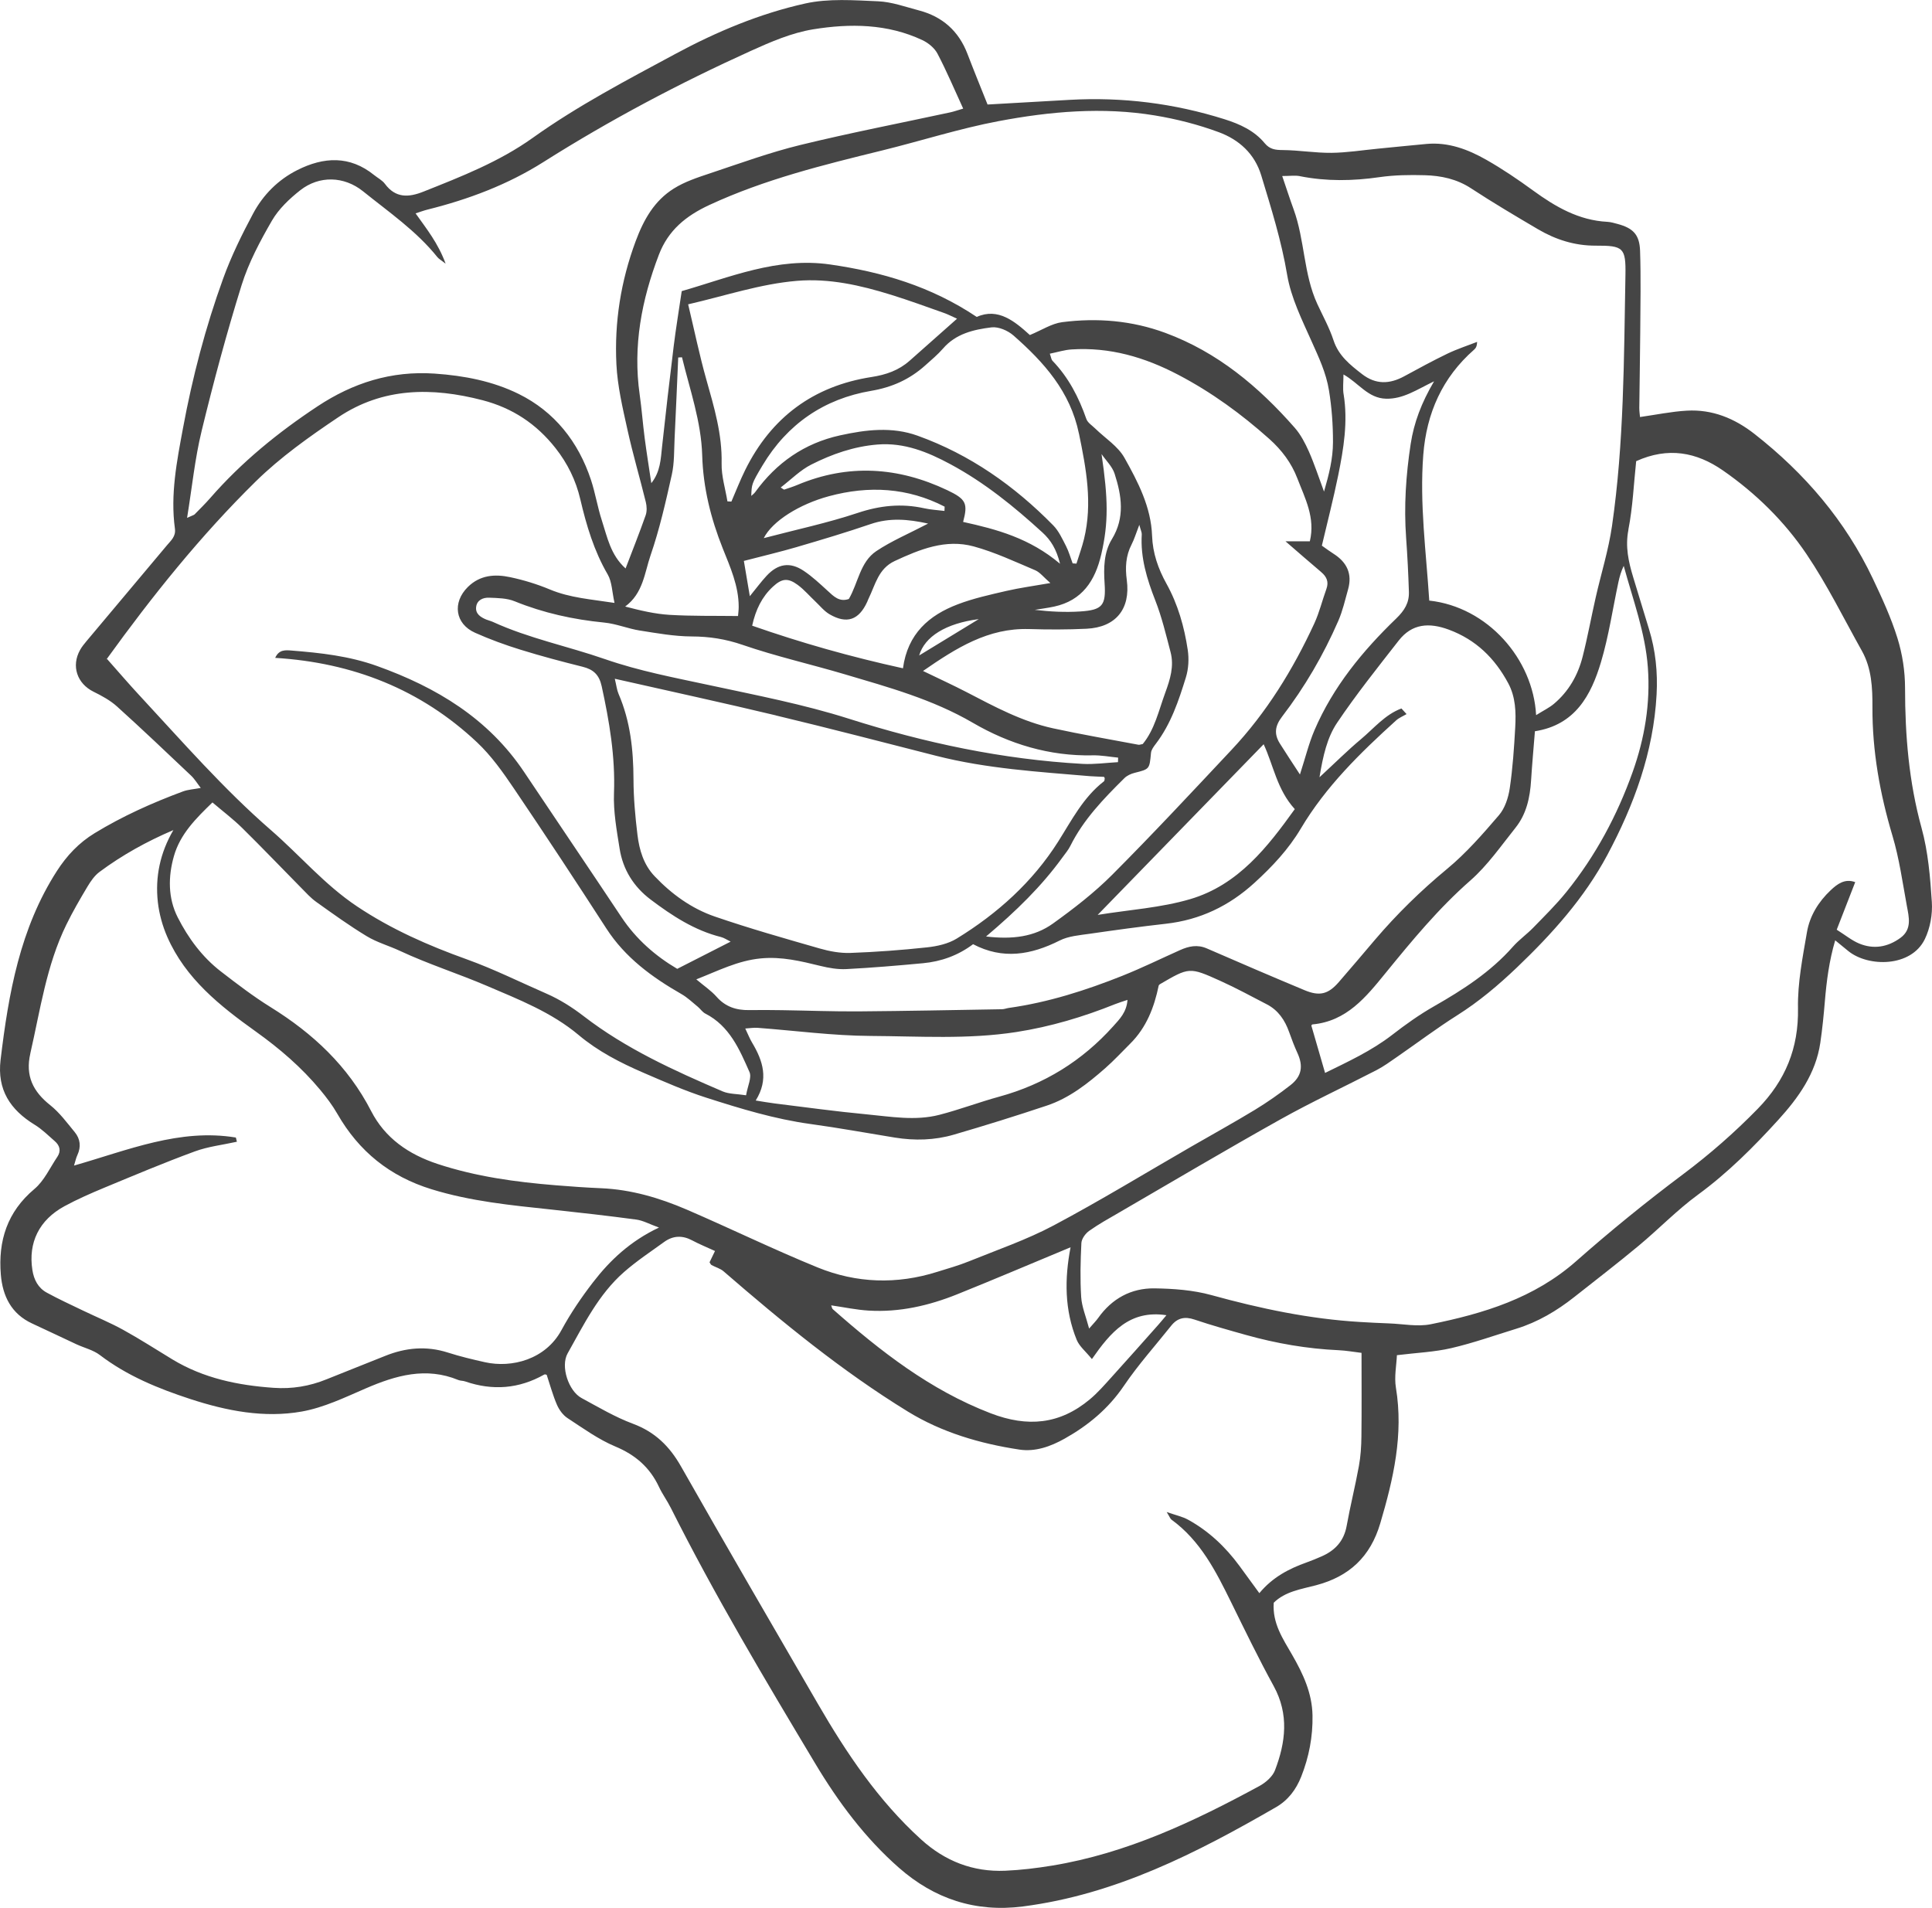 <svg xmlns="http://www.w3.org/2000/svg" id="Ebene_2" data-name="Ebene 2" viewBox="0 0 694.5 685.83"><defs><style>      .cls-1 {        fill: #454545;        stroke-width: 0px;      }    </style></defs><g id="Layer_2" data-name="Layer 2"><path class="cls-1" d="M12.49,404.34c2.63,1.61,4.88,3.86,7.22,5.9,1.79,1.56,2.31,3.52.91,5.6-2.66,3.94-4.73,8.63-8.25,11.58-9.79,8.22-13.07,18.64-12.07,30.78.64,7.7,3.75,14.11,11.27,17.58,5.31,2.44,10.58,4.99,15.88,7.45,2.82,1.31,6.04,2.05,8.45,3.88,9.81,7.49,20.98,12.04,32.54,15.82,13.05,4.26,26.52,6.9,40.09,4.48,7.89-1.41,15.46-5.07,22.93-8.3,10.85-4.69,21.66-7.81,33.29-3.03.76.31,1.67.24,2.45.51,9.86,3.4,19.34,2.68,28.45-2.47.27-.16.77.08.87.1,1.23,3.69,2.2,7.33,3.68,10.75.79,1.83,2.17,3.74,3.81,4.81,5.58,3.65,11.1,7.66,17.19,10.21,7.21,3.01,12.38,7.5,15.66,14.47,1.24,2.64,3,5.04,4.31,7.66,15.77,31.43,33.78,61.61,51.83,91.75,8.32,13.9,17.94,26.84,30.15,37.56,12.7,11.16,27.48,16.1,44.58,13.9,33.35-4.3,62.46-19.23,91-35.71,4.34-2.51,7.18-6.33,9.01-10.93,2.8-7.08,4.21-14.39,4.07-22.04-.15-8.05-3.41-14.98-7.31-21.75-3.3-5.75-7.16-11.32-6.63-18.75,4.07-4.05,9.83-4.87,15.19-6.28,11.95-3.14,19.54-10.22,23.1-22.25,4.73-15.99,8.42-31.92,5.63-48.78-.65-3.93.21-8.12.36-11.68,7.17-.88,13.5-1.13,19.55-2.54,7.92-1.84,15.63-4.58,23.41-6.98,7.7-2.38,14.51-6.42,20.8-11.39,7.72-6.1,15.52-12.09,23.08-18.38,7.24-6.01,13.82-12.87,21.39-18.41,10.74-7.87,20.03-17.17,28.89-26.92,7.21-7.93,13.46-16.64,15.08-27.69.73-4.96,1.22-9.95,1.64-14.95.61-7.25,1.52-14.42,3.71-21.87,1.88,1.54,3.31,2.72,4.76,3.89,7.15,5.76,22.53,5.85,27.47-4.34,1.91-3.95,2.8-8.91,2.51-13.3-.58-8.95-1.33-18.08-3.7-26.67-4.56-16.55-5.92-33.27-5.93-50.31,0-5.98-.95-12.17-2.72-17.87-2.28-7.36-5.55-14.45-8.86-21.43-9.88-20.82-24.45-37.84-42.53-52-7.19-5.63-15.18-8.9-24.33-8.38-5.56.32-11.07,1.47-16.83,2.29-.07-.85-.27-2.07-.26-3.28.09-9,.28-18,.34-27,.06-9.83.27-19.67-.06-29.48-.2-5.86-2.54-8.15-8.09-9.65-1.21-.33-2.44-.69-3.68-.76-10.28-.53-18.66-5.41-26.72-11.28-5.39-3.93-10.95-7.7-16.75-11-6.59-3.75-13.65-6.43-21.5-5.72-5.82.53-11.64,1.14-17.46,1.7-5.58.54-11.16,1.44-16.75,1.5-5.82.06-11.65-.95-17.48-1-2.69-.02-4.67-.24-6.53-2.49-3.72-4.5-8.92-6.85-14.36-8.57-18.13-5.73-36.7-8.05-55.69-6.99-9.6.54-19.21,1.09-29.55,1.68-2.46-6.18-4.91-12.15-7.22-18.19-3.15-8.25-9.02-13.43-17.49-15.65-4.85-1.27-9.72-3.06-14.64-3.27-8.72-.37-17.79-1.07-26.18.79-16.34,3.63-31.88,10.15-46.62,18.09-17.48,9.41-35.12,18.63-51.34,30.21-12.05,8.61-25.68,13.92-39.3,19.34-5.33,2.12-10,2.38-13.84-2.8-.96-1.3-2.58-2.11-3.88-3.16-8.78-7.1-18.16-6.55-27.61-1.79-6.9,3.47-12.3,8.9-15.9,15.64-4.03,7.54-7.84,15.29-10.75,23.32-6.35,17.5-11.06,35.52-14.45,53.82-2.21,11.9-4.58,23.88-2.9,36.12.38,2.76-1.37,4.21-2.83,5.94-9.68,11.53-19.37,23.06-29.04,34.6-.8.96-1.6,1.95-2.21,3.04-3.26,5.8-1.09,12.12,4.83,15.04,2.97,1.46,6,3.11,8.43,5.3,9.01,8.13,17.8,16.5,26.61,24.84,1.3,1.23,2.25,2.84,3.5,4.45-2.49.47-4.58.57-6.45,1.27-10.99,4.08-21.65,8.86-31.69,14.98-5.69,3.47-10.01,8.07-13.59,13.63C7.16,333.8,3.07,357.17.21,380.98c-1.3,10.8,3.49,17.97,12.28,23.36ZM489.39,516.41c-.04,3.53-.27,7.11-.9,10.58-1.31,7.2-3.1,14.31-4.4,21.51-.99,5.52-4.21,8.92-9.13,11.04-1.73.74-3.46,1.48-5.24,2.11-6.37,2.27-12.25,5.31-17.02,11.06-2.52-3.45-4.81-6.62-7.13-9.77-5.02-6.83-11.06-12.56-18.51-16.65-2.01-1.1-4.35-1.59-7.67-2.75,1.09,1.76,1.29,2.44,1.74,2.76,10.4,7.55,15.96,18.56,21.43,29.69,4.97,10.12,9.9,20.27,15.31,30.15,5.55,10.14,4.29,20.21.45,30.24-.87,2.28-3.33,4.42-5.59,5.65-23.58,12.8-47.73,24.22-74.54,28.62-5.56.91-11.19,1.6-16.82,1.84-11.61.5-21.69-3.45-30.3-11.28-15.38-13.97-26.77-30.96-37.09-48.76-16.46-28.39-32.97-56.75-49.17-85.28-4.13-7.27-9.35-12.41-17.31-15.37-6.41-2.39-12.4-5.96-18.45-9.23-4.67-2.52-7.64-11.39-5-16.07,5.83-10.36,11.11-21.2,20.25-29.21,4.52-3.96,9.58-7.32,14.47-10.85,3.17-2.28,6.52-2.42,10.03-.55,2.55,1.36,5.24,2.45,8.22,3.82-.8,1.66-1.39,2.88-1.96,4.06.27.38.42.83.72.99,1.44.79,3.14,1.23,4.34,2.27,21.02,18.2,42.51,35.84,66.24,50.41,12.19,7.49,25.93,11.52,40.08,13.66,5.73.87,11.23-1.12,16.22-3.91,8.48-4.75,15.74-10.76,21.33-18.99,5.14-7.58,11.31-14.46,17.03-21.64,2.23-2.79,4.87-3.38,8.33-2.21,6.11,2.06,12.33,3.8,18.54,5.54,10.9,3.05,22,4.98,33.33,5.49,2.68.12,5.35.61,8.21.95,0,10.5.08,20.3-.04,30.09ZM387.05,481.66c.95,2.33,3.21,4.12,5.46,6.9,6.67-9.56,13.49-17.78,26.79-15.77-1.22,1.44-2.06,2.48-2.95,3.48-5.56,6.25-11.1,12.52-16.72,18.72-2.52,2.78-5,5.66-7.87,8.05-10.82,9.02-22.35,10.12-35.69,4.99-21.77-8.37-39.56-22.3-56.71-37.41-.28-.24-.32-.75-.57-1.37,4.57.66,9,1.61,13.46,1.88,11.06.67,21.66-1.77,31.84-5.86,13.36-5.37,26.61-11.02,40.75-16.9-2.19,11.31-2.19,22.54,2.21,33.3ZM585.35,190.42c1.6-8.15,1.94-16.54,2.81-24.64,11.46-5.18,21.67-3.28,31.22,3.36,11.8,8.2,22.04,18.25,30.02,30.07,7.46,11.05,13.39,23.14,19.92,34.81,3.5,6.26,3.8,13.27,3.77,20.15-.07,15.85,2.69,31.15,7.21,46.31,2.44,8.17,3.61,16.73,5.16,25.15.75,4.06,1.92,8.43-2.31,11.52-4.54,3.32-9.61,4.19-14.81,2.04-2.64-1.09-4.94-3-8.09-4.98,2.38-6.13,4.48-11.54,6.65-17.1-3.7-1.36-6.38.61-8.84,2.93-4.38,4.13-7.51,9.22-8.51,15.06-1.55,9.04-3.39,18.23-3.22,27.32.26,14.38-4.55,26-14.43,36.13-8.35,8.56-17.25,16.35-26.84,23.54-13.21,9.9-26.08,20.34-38.46,31.27-15.08,13.32-33.32,18.85-52.29,22.68-4.77.96-9.96-.12-14.95-.3-3.46-.13-6.93-.3-10.39-.51-18.24-1.08-35.96-4.83-53.54-9.68-6.54-1.8-13.58-2.31-20.41-2.41-8.42-.11-15.32,3.68-20.28,10.68-.7.99-1.58,1.86-3.23,3.77-1.15-4.37-2.62-7.8-2.85-11.31-.41-6.45-.25-12.96.07-19.43.08-1.53,1.46-3.43,2.8-4.38,3.4-2.42,7.08-4.45,10.7-6.55,19.34-11.23,38.59-22.64,58.11-33.56,11.26-6.3,23.01-11.74,34.48-17.67,2.58-1.34,4.96-3.08,7.36-4.74,7.21-4.98,14.22-10.28,21.63-14.96,7.84-4.95,14.78-10.81,21.49-17.21,12.64-12.07,24.23-24.97,32.48-40.41,9.62-18.01,16.6-36.99,17.72-57.68.44-8.01-.36-15.89-2.74-23.58-1.91-6.2-3.8-12.4-5.67-18.61-1.68-5.57-2.91-10.98-1.71-17.07ZM270.36,374.82c-.84-1.4-1.43-2.95-2.46-5.09,1.76-.11,3.08-.34,4.38-.25,13.54,1.01,27.07,2.84,40.62,2.92,17.48.1,35.05,1.3,52.47-1.41,12.24-1.9,24.02-5.42,35.5-10.03,1.29-.52,2.64-.91,4.43-1.52-.3,4.39-2.79,6.88-5.1,9.45-11.17,12.46-24.8,20.9-40.97,25.33-7.24,1.98-14.28,4.67-21.55,6.54-8.68,2.24-17.49.64-26.2-.18-11.02-1.03-21.99-2.56-32.97-3.91-2.22-.27-4.43-.68-6.85-1.06,4.77-7.64,2.6-14.27-1.3-20.8ZM403.56,350.74c-13.22,5.27-26.74,9.6-40.91,11.59-.83.12-1.64.46-2.46.47-17.12.29-34.24.64-51.36.77-9.2.07-18.4-.29-27.61-.43-3.97-.06-7.95-.09-11.92-.03-4.62.07-8.54-1.18-11.73-4.81-1.91-2.17-4.4-3.82-7.27-6.24,7.89-3.08,14.87-6.73,23.17-7.53,7.52-.72,14.42.98,21.49,2.71,3.02.74,6.22,1.29,9.3,1.13,9.19-.48,18.36-1.25,27.52-2.11,6.56-.61,12.63-2.79,18.02-6.84,10.68,5.62,20.85,3.85,31.1-1.31,3.21-1.62,7.16-1.91,10.83-2.44,9.1-1.32,18.22-2.57,27.37-3.6,12.29-1.38,22.74-6.39,31.86-14.72,6.39-5.83,12.25-12.08,16.64-19.48,9-15.15,21.38-27.23,34.27-38.9,1.06-.96,2.49-1.52,3.75-2.27-.61-.67-1.23-1.34-1.84-2.02-5.89,2.18-9.89,7.14-14.55,11.04-4.78,4-9.21,8.42-14.91,13.69,1.28-7.78,2.78-14.3,6.32-19.57,6.86-10.2,14.57-19.85,22.14-29.55,4.8-6.15,10.96-6.56,18.02-3.95,9.78,3.62,16.56,10.3,21.37,19.27,2.68,4.99,2.81,10.48,2.51,15.91-.41,7.31-.9,14.64-1.97,21.87-.5,3.36-1.72,7.13-3.87,9.64-5.82,6.8-11.8,13.65-18.66,19.33-9.4,7.78-18.03,16.21-25.91,25.46-4.34,5.1-8.65,10.22-13.05,15.27-3.76,4.31-6.86,5.12-12.27,2.86-11.75-4.9-23.45-9.93-35.12-15.01-3.42-1.49-6.52-.8-9.66.61-6.87,3.07-13.63,6.4-20.61,9.18ZM474.95,205.67c1.97,1.66,2.78,3.51,1.85,6.06-1.49,4.11-2.52,8.43-4.34,12.38-7.66,16.6-17.19,32.06-29.75,45.44-14.17,15.1-28.3,30.27-42.92,44.93-6.47,6.48-13.84,12.17-21.29,17.52-6.67,4.78-14.56,5.78-24.04,4.65,10.84-9.17,19.95-18.04,27.46-28.42.98-1.35,2.09-2.65,2.83-4.13,4.74-9.52,12.01-17.02,19.45-24.38.93-.92,2.34-1.56,3.64-1.89,5.42-1.36,5.36-1.3,5.91-7.19.11-1.13.99-2.28,1.74-3.26,5.43-7.13,8.21-15.49,10.8-23.86.96-3.09,1.15-6.68.67-9.9-1.24-8.3-3.54-16.38-7.64-23.77-3-5.4-4.96-11.03-5.18-17.24-.37-10.36-5.07-19.35-9.92-28.02-2.34-4.18-6.97-7.07-10.54-10.56-1.11-1.09-2.69-2.06-3.16-3.4-2.72-7.8-6.42-14.97-12.21-20.97-.38-.39-.43-1.11-.93-2.51,2.76-.56,5.27-1.37,7.81-1.53,13.72-.89,26.26,2.76,38.41,9.14,11.97,6.28,22.65,14.08,32.67,23.02,4.5,4.02,7.97,8.65,10.08,14.16,2.73,7.13,6.54,14.14,4.5,22.65h-8.75c4.71,4.07,8.74,7.6,12.84,11.06ZM482.99,141.78c-.35-2.15-.05-4.41-.05-7.17,5.5,3.08,8.81,8.57,15.33,8.72,6.13.14,10.92-3.2,17.24-6.26-4.57,7.77-7.24,14.89-8.41,22.52-1.71,11.19-2.46,22.42-1.64,33.74.47,6.46.79,12.93,1,19.4.13,3.92-1.54,6.7-4.57,9.62-12.07,11.64-22.68,24.54-29.37,40.14-2.03,4.73-3.25,9.81-5.23,15.92-2.8-4.32-5.07-7.69-7.22-11.14-2.11-3.38-1.81-6.26.8-9.66,8.14-10.61,14.87-22.15,20.21-34.42,1.57-3.6,2.44-7.51,3.51-11.31,1.59-5.6-.43-9.78-5.23-12.82-1.22-.77-2.38-1.64-4.19-2.91,1.96-8.37,4.15-16.79,5.88-25.3,1.95-9.58,3.53-19.22,1.95-29.08ZM465.44,290.86c-9.69,13.49-20.25,27.23-37.55,32.35-10.58,3.13-21.89,3.82-33.31,5.68,20.2-20.77,39.78-40.91,59.67-61.35,3.55,7.63,4.79,16.32,11.19,23.32ZM396,163.26c1.6,2.33,3.84,4.45,4.67,7.03,2.53,7.86,3.8,15.73-.98,23.54-2.91,4.76-2.98,10.35-2.62,15.85.53,7.94-.75,9.61-8.76,10.13-5.4.35-10.84.07-16.33-.58,2.32-.39,4.65-.68,6.94-1.17,10.13-2.19,14.76-9.33,16.95-18.76,2.65-11.4,2.48-19.99.11-36.04ZM346.21,187.63c1.77-6.64,1.11-8.19-5.67-11.41-17.68-8.39-35.66-9.57-53.93-1.89-1.53.64-3.13,1.14-4.7,1.67-.13.04-.35-.19-1.28-.75,3.79-2.91,7.05-6.25,10.99-8.24,7.44-3.77,15.3-6.52,23.81-7.21,9.65-.78,18.1,2.71,26.19,7.06,12.2,6.55,22.92,15.23,33.11,24.56,2.98,2.73,5.01,5.93,6.32,11.24-10.94-9.23-22.78-12.39-34.83-15.04ZM297.97,178.38c14.35-3.88,28.3-3.11,41.6,3.75-.02.51-.04,1.03-.06,1.54-2.44-.31-4.92-.43-7.3-.96-8.16-1.8-15.89-1-23.91,1.68-10.79,3.6-21.99,5.97-33.75,9.06,3.08-6.12,12.81-12.2,23.42-15.07ZM286.68,196.57c8.8-2.57,17.6-5.21,26.27-8.17,6.81-2.33,13.39-1.8,20.68-.18-6.93,3.62-13.12,6.22-18.6,9.88-5.86,3.91-6.52,11.42-9.89,17.22-3.42,1.19-5.44-.93-7.63-2.94-2.76-2.52-5.51-5.12-8.6-7.18-4.93-3.29-9.29-2.58-13.35,1.8-1.95,2.11-3.67,4.44-6.02,7.32-.76-4.51-1.4-8.27-2.14-12.68,6.52-1.7,12.95-3.21,19.28-5.06ZM277.85,210.89c3.21-2.98,5.4-3.22,8.91-.63,2.32,1.72,4.24,3.98,6.36,5.98,1.66,1.57,3.15,3.46,5.08,4.58,6.22,3.62,10.56,2.07,13.55-4.5.17-.38.3-.78.49-1.16,2.44-4.97,3.47-10.73,9.39-13.49,9.07-4.22,18.33-7.98,28.37-5.25,7.59,2.07,14.82,5.48,22.1,8.56,1.76.74,3.07,2.54,5.48,4.61-6.09,1.07-11,1.72-15.81,2.83-5.89,1.37-11.86,2.67-17.49,4.82-10.3,3.92-18.01,10.54-19.69,23-18.8-4.13-36.54-9.14-54.21-15.32,1.28-5.83,3.55-10.4,7.47-14.04ZM351.84,222.56c-7.69,4.69-14.48,8.83-21.43,13.07,2-6.79,9.56-11.53,21.43-13.07ZM369.91,226.13c6.88.22,13.79.22,20.67-.11,10.52-.51,15.86-7.11,14.47-17.5-.6-4.46-.39-8.72,1.73-12.81.95-1.84,1.54-3.86,2.77-7.04.51,1.94.93,2.71.88,3.45-.5,8.35,1.85,16.02,4.86,23.71,2.35,5.99,3.85,12.33,5.49,18.58,1.34,5.07-.14,9.8-1.91,14.63-2.35,6.4-3.77,13.16-8.08,18.42-.75.13-1.18.33-1.56.26-10.23-1.93-20.49-3.69-30.66-5.9-11.12-2.41-21.07-7.79-31.07-12.99-4.94-2.56-10-4.87-15.7-7.63,11.97-8.27,23.44-15.53,38.11-15.06ZM387.86,155.89c2.61,12.63,4.92,25.06,1.82,37.84-.73,3.01-1.81,5.92-2.73,8.88-.46-.03-.91-.06-1.37-.09-.78-2.1-1.38-4.29-2.4-6.27-1.33-2.58-2.59-5.38-4.58-7.4-13.94-14.2-29.91-25.45-48.76-32.23-9.21-3.31-18.55-2.16-27.84-.12-12.84,2.82-22.89,9.85-30.55,20.43-.36.49-.88.86-1.39,1.34.17-4.17.03-4.25,4.05-10.97,8.9-14.88,22.15-23.94,39.05-26.8,7.64-1.3,13.9-4.18,19.47-9.17,2.18-1.95,4.46-3.85,6.37-6.05,4.62-5.34,11.02-6.81,17.41-7.6,2.52-.31,5.9,1.16,7.92,2.93,10.94,9.62,20.39,20.11,23.52,35.27ZM326.93,129.72c-3.88,3.42-8.41,5-13.58,5.8-20.89,3.22-36.1,14.48-45.48,33.45-1.83,3.69-3.31,7.56-4.96,11.34-.47-.03-.95-.05-1.42-.08-.74-4.54-2.19-9.1-2.09-13.63.23-10.47-2.68-20.21-5.47-30.08-2.48-8.78-4.32-17.73-6.56-27.12,13.46-3.1,25.97-7.34,39.11-8.44,11.61-.97,22.87,1.6,33.9,5.03,6.37,1.98,12.64,4.28,18.93,6.5,1.53.54,2.98,1.31,4.72,2.08-5.94,5.27-11.5,10.23-17.09,15.15ZM252.42,163.67c.34,11.65,3.1,22.71,7.38,33.45,2.71,6.79,5.74,13.49,5.74,21.02,0,1.2-.17,2.39-.24,3.31-8.48-.11-16.56.06-24.6-.42-5.29-.32-10.53-1.57-15.97-2.99,6.47-4.75,6.97-12.14,9.13-18.42,3.25-9.43,5.46-19.24,7.64-29,.94-4.22.79-8.7,1-13.07.48-9.68.87-19.36,1.3-29.04.45-.02.91-.05,1.36-.07,2.82,11.66,6.9,23.07,7.26,35.24ZM230,226.66c6.17.98,12.41,2.1,18.63,2.13,6.37.02,12.21.93,18.32,3.03,12.02,4.14,24.5,6.95,36.71,10.57,15.76,4.67,31.55,8.99,46.05,17.44,13.09,7.63,27.55,12.04,43.09,11.7,3.04-.07,6.09.53,9.13.82-.01.54-.02,1.09-.04,1.63-4.25.23-8.52.85-12.74.62-28.74-1.61-56.59-7.52-84.05-16.25-16.28-5.17-33.2-8.42-49.94-12.02-12.67-2.72-25.34-5.1-37.67-9.38-13.38-4.65-27.38-7.46-40.35-13.4-.76-.35-1.59-.52-2.36-.84-2.03-.85-3.93-2.06-3.62-4.53.31-2.5,2.51-3.4,4.65-3.32,3.09.12,6.41.15,9.2,1.29,10.37,4.21,21.07,6.56,32.18,7.65,4.32.42,8.5,2.18,12.82,2.87ZM278.91,257.19c19.28,4.62,38.46,9.62,57.67,14.52,18.13,4.62,36.71,5.73,55.23,7.31,1.66.14,3.33.14,5,.24.03,0,.06.02.08.05.08.1.15.3.23.42-.06.29-.04.67-.13.92-.03.08-.07.15-.13.2-7.47,5.77-11.58,13.96-16.51,21.74-9.18,14.49-21.82,25.85-36.43,34.81-3.08,1.89-7.04,2.77-10.7,3.16-9.14.99-18.33,1.67-27.52,2-3.68.13-7.52-.58-11.09-1.61-12.61-3.62-25.26-7.21-37.66-11.47-8.36-2.87-15.54-8.07-21.67-14.53-3.92-4.13-5.47-9.41-6.13-14.83-.81-6.63-1.41-13.33-1.43-20.01-.04-10.57-1.13-20.85-5.36-30.65-.62-1.44-.78-3.07-1.36-5.46,20.08,4.55,39.05,8.65,57.91,13.17ZM544.81,297.52c3.91-4.9,5.19-10.83,5.57-17,.37-5.82.9-11.62,1.38-17.65,14.49-2.26,20.19-12.93,23.76-24.89,2.79-9.36,4.2-19.12,6.25-28.7.42-1.97.98-3.92,1.91-5.86,3.31,12.16,7.76,23.93,8.68,36.53.95,12.91-1.16,25.47-5.46,37.55-5.56,15.63-13.36,30.17-23.81,43.13-3.66,4.54-7.85,8.65-11.92,12.84-2.33,2.4-5.12,4.36-7.32,6.85-8.02,9.09-17.97,15.5-28.38,21.44-5.23,2.98-10.2,6.52-14.97,10.22-7.49,5.8-15.97,9.69-24.17,13.72-1.77-6.12-3.36-11.58-4.94-17.03.11-.12.23-.4.39-.41,12.32-1.11,19.32-9.91,26.31-18.49,9.51-11.67,19.04-23.22,30.45-33.23,6.21-5.45,11.06-12.49,16.27-19.01ZM467.31,63.34c9.53,1.89,19.01,1.73,28.6.34,5.34-.77,10.84-.84,16.25-.69,5.87.16,11.5,1.34,16.64,4.71,7.85,5.14,15.94,9.93,24.03,14.69,6.38,3.76,13.24,5.95,20.78,5.92,9.96-.04,10.87.73,10.69,10.63-.55,30.11-.5,60.27-4.83,90.15-1.25,8.65-3.91,17.09-5.85,25.64-1.62,7.13-2.92,14.34-4.73,21.42-1.69,6.61-5.01,12.42-10.3,16.87-1.67,1.41-3.72,2.38-6.4,4.06-1.07-20.22-17.46-38.9-38.41-41.18-1.11-17.4-3.51-34.81-2.15-52.39,1.16-14.97,6.84-27.8,18.29-37.83.6-.52,1.02-1.24,1.07-2.78-3.57,1.39-7.23,2.58-10.67,4.23-5.27,2.54-10.4,5.35-15.55,8.14-5.26,2.85-10.22,3.04-15.18-.81-4.3-3.34-8.4-6.57-10.23-12.14-1.48-4.51-3.83-8.73-5.83-13.06-4.96-10.78-4.48-22.92-8.49-33.95-1.4-3.84-2.65-7.73-4.12-12.03,2.73,0,4.63-.3,6.4.05ZM358.97,43.55c18.53-3.5,37.37-5.16,56.18-2.05,7.79,1.29,15.58,3.28,22.98,6.02,7.21,2.67,12.87,7.67,15.26,15.56,3.57,11.79,7.25,23.47,9.31,35.73,1.39,8.26,5.34,16.18,8.81,23.95,2.56,5.73,5.19,11.24,6.22,17.58,1.01,6.21,1.45,12.32,1.44,18.6-.01,5.99-1.41,11.51-3.22,17.78-1.95-5.26-3.46-9.92-5.43-14.38-1.34-3.02-2.94-6.1-5.09-8.56-12.97-14.78-27.77-27.19-46.51-34.11-12.01-4.44-24.49-5.47-37.08-3.86-3.77.48-7.3,2.84-11.63,4.63-5.35-4.85-11.41-9.97-19.1-6.51-16.52-11.05-34.11-16.17-52.68-18.85-19.05-2.75-36.14,4.63-53.37,9.57-1.03,7.02-2.09,13.37-2.88,19.75-1.49,12.03-2.87,24.08-4.18,36.13-.49,4.48-.57,9.01-3.87,13.16-.8-5.41-1.68-10.81-2.39-16.24-.68-5.18-1.05-10.4-1.79-15.58-2.49-17.45.69-34.08,6.91-50.32,3.35-8.76,9.69-13.95,18.15-17.87,19.88-9.22,40.94-14.39,62.05-19.58,14-3.44,27.8-7.89,41.94-10.56ZM72.46,154.99c4.29-17.63,8.99-35.19,14.39-52.5,2.53-8.09,6.64-15.81,10.91-23.19,2.44-4.2,6.28-7.84,10.15-10.89,6.86-5.39,15.79-5.12,22.61.37,9.27,7.47,19.18,14.25,26.73,23.68.45.57,1.16.93,2.94,2.32-2.74-7.45-6.81-12.44-10.8-18.08,1.72-.55,3.01-1.04,4.34-1.37,14.7-3.67,28.76-8.95,41.6-17.07,23.89-15.11,48.81-28.3,74.53-39.95,7.2-3.26,14.74-6.52,22.45-7.77,13.25-2.15,26.71-2.04,39.3,3.9,2.12,1,4.34,2.83,5.4,4.86,3.28,6.24,6.02,12.77,9.23,19.74-2.04.6-3.33,1.06-4.66,1.35-17.99,3.88-36.07,7.38-53.94,11.74-10.92,2.67-21.56,6.56-32.25,10.12-4.53,1.51-9.22,3.04-13.21,5.55-6.95,4.36-10.76,11.07-13.66,18.86-5.35,14.39-7.69,29.14-6.94,44.29.39,7.87,2.25,15.72,3.96,23.46,1.92,8.75,4.47,17.36,6.61,26.06.37,1.5.45,3.33-.05,4.75-2.21,6.29-4.69,12.49-7.22,19.13-5.43-4.88-6.59-11.32-8.54-17.29-1.55-4.76-2.33-9.78-3.9-14.54-4.53-13.71-13.11-24.54-25.95-30.89-9.31-4.6-19.64-6.61-30.26-7.33-15.58-1.06-29.33,3.33-42.08,11.76-14.2,9.39-27.32,20.06-38.55,32.94-1.79,2.05-3.73,3.96-5.64,5.9-.26.26-.7.34-2.71,1.26,1.81-11.11,2.81-21.32,5.22-31.19ZM50.18,250.04c-3.81-4.11-7.47-8.38-11.76-13.22-.03.04-.05.07-.08.11-.01.02-.02.04-.03.06-.09.57-.14.25,0,0,.01-.07.02-.15.04-.25.03.03.05.06.08.09,16.29-22.56,33.67-44.27,53.51-63.77,8.88-8.72,19.27-16.09,29.65-23.06,16.03-10.76,33.72-10.85,51.87-6.13,10.76,2.8,19.35,8.5,26.21,17.19,4.37,5.54,7.35,11.63,8.94,18.45,2.2,9.39,4.92,18.54,9.84,26.99,1.56,2.68,1.56,6.28,2.45,10.24-8.43-1.31-16.01-1.81-23.23-4.83-4.59-1.92-9.43-3.4-14.3-4.43-5.46-1.16-10.83-.79-15.21,3.55-5.61,5.57-4.59,13.22,2.6,16.43,5.32,2.38,10.83,4.39,16.4,6.11,7.37,2.29,14.83,4.26,22.32,6.13,3.86.96,5.91,2.9,6.8,6.95,2.78,12.7,4.93,25.37,4.43,38.5-.25,6.62.98,13.35,2.03,19.95,1.19,7.52,5.06,13.69,11.17,18.29,7.7,5.8,15.71,11.06,25.25,13.45,1.15.29,2.2,1.03,3.48,1.66-6.39,3.26-12.5,6.37-19.19,9.78-7.74-4.56-14.72-10.57-20.04-18.57-11.59-17.42-23.33-34.74-34.96-52.13-12.91-19.31-31.54-30.51-52.92-38.17-10-3.59-20.28-4.72-30.7-5.55-2.28-.18-4.55-.39-5.91,2.63,27.94,1.72,52.35,11.34,72.57,30.37,5.11,4.81,9.31,10.75,13.27,16.61,11.26,16.63,22.3,33.42,33.2,50.29,6.79,10.51,16.44,17.54,27.04,23.61,2.11,1.21,3.91,2.96,5.81,4.51.95.78,1.68,1.94,2.73,2.48,8.7,4.44,12.28,12.85,15.88,21.02.87,1.97-.66,5-1.23,8.35-3.31-.52-6.11-.41-8.43-1.4-17.47-7.5-34.76-15.33-49.97-27.06-4.1-3.16-8.62-6.02-13.35-8.08-9.54-4.16-18.83-8.8-28.7-12.35-13.68-4.91-27-10.73-39.38-19-11.7-7.81-20.52-18.35-30.89-27.36-17.08-14.83-31.93-31.89-47.28-48.44ZM76.37,288.46c3.78,3.22,7.45,5.99,10.7,9.19,7.15,7.04,14.08,14.3,21.13,21.44,1.76,1.78,3.46,3.69,5.48,5.13,5.95,4.25,11.89,8.54,18.14,12.32,3.69,2.24,8,3.44,11.95,5.28,10.2,4.77,20.98,8.18,31.26,12.58,11.39,4.88,23.23,9.48,32.99,17.68,6.94,5.83,14.95,9.95,23.21,13.52,7.48,3.23,14.97,6.53,22.71,9.01,12.25,3.93,24.57,7.69,37.41,9.45,10.14,1.39,20.23,3.24,30.34,4.88,7.13,1.15,14.26.96,21.16-1.05,11.23-3.27,22.4-6.75,33.49-10.46,8.07-2.7,14.69-7.93,21-13.47,3.14-2.76,5.98-5.85,8.95-8.8,5.82-5.78,8.62-13.04,10.24-20.91.12-.13.23-.33.4-.43,10.54-6.14,10.59-6.25,21.69-1.24,5.7,2.57,11.21,5.58,16.77,8.46,4.12,2.13,6.5,5.69,8.02,9.97.9,2.54,1.86,5.07,2.98,7.52,2.14,4.66,1.6,8.35-2.49,11.55-4.1,3.2-8.39,6.2-12.83,8.9-7.5,4.55-15.19,8.79-22.8,13.18-16.47,9.5-32.72,19.43-49.5,28.35-9.72,5.17-20.28,8.78-30.53,12.94-3.67,1.49-7.51,2.55-11.3,3.74-14.53,4.6-29.07,4.12-43.05-1.58-15.84-6.46-31.25-13.98-46.97-20.76-9.82-4.23-20.03-7.25-30.86-7.71-5.43-.23-10.86-.62-16.29-1.06-14.4-1.17-28.61-3.1-42.45-7.66-10.47-3.45-18.9-9.3-23.89-18.99-8.33-16.2-20.92-27.93-36.15-37.38-6.2-3.85-12.04-8.32-17.83-12.79-6.74-5.19-11.77-12.02-15.56-19.48-3.52-6.91-3.48-14.63-1.37-22.03,2.24-7.9,7.9-13.54,13.86-19.3ZM10.89,378.72c3.59-15.65,5.8-31.69,12.96-46.32,2.28-4.67,4.91-9.19,7.58-13.66,1.17-1.95,2.56-3.98,4.35-5.31,8.15-6.06,17-10.96,26.54-15.03-4.75,8.15-6.59,16.81-5.58,25.88.48,4.26,1.68,8.6,3.4,12.53,6.57,14.99,18.94,24.81,31.76,33.97,8.58,6.13,16.46,12.89,23.19,20.98,2.26,2.72,4.43,5.58,6.18,8.64,7.75,13.51,18.85,22.48,33.85,27.11,14.12,4.36,28.63,5.76,43.18,7.31,10.17,1.09,20.33,2.24,30.46,3.6,2.38.32,4.64,1.6,8.12,2.86-10.3,4.88-17.56,11.72-23.69,19.66-4.19,5.43-8.1,11.19-11.36,17.21-5.75,10.61-17.9,13.67-27.46,11.55-4.48-1-8.97-2.07-13.34-3.47-7.76-2.49-15.23-1.78-22.65,1.22-6.98,2.83-14,5.54-20.98,8.38-6.11,2.49-12.4,3.53-19.01,3.07-12.87-.89-25.25-3.45-36.45-10.24-5.88-3.56-11.65-7.3-17.66-10.61-4.71-2.6-9.73-4.65-14.58-6.99-4.32-2.08-8.68-4.08-12.88-6.38-3.11-1.7-4.63-4.62-5.18-8.15-1.53-9.81,2.39-17.97,11.58-22.95,4.58-2.48,9.39-4.59,14.22-6.6,10.8-4.48,21.59-9.03,32.56-13.06,4.83-1.78,10.09-2.36,15.16-3.49-.12-.5-.25-1.01-.37-1.51-20.23-3.33-38.69,4.51-58.18,10.08.5-1.59.72-2.75,1.21-3.78,1.38-2.98,1.05-5.81-.96-8.25-2.78-3.37-5.43-7-8.8-9.68-6.19-4.91-9-10.54-7.16-18.56Z"></path></g></svg>